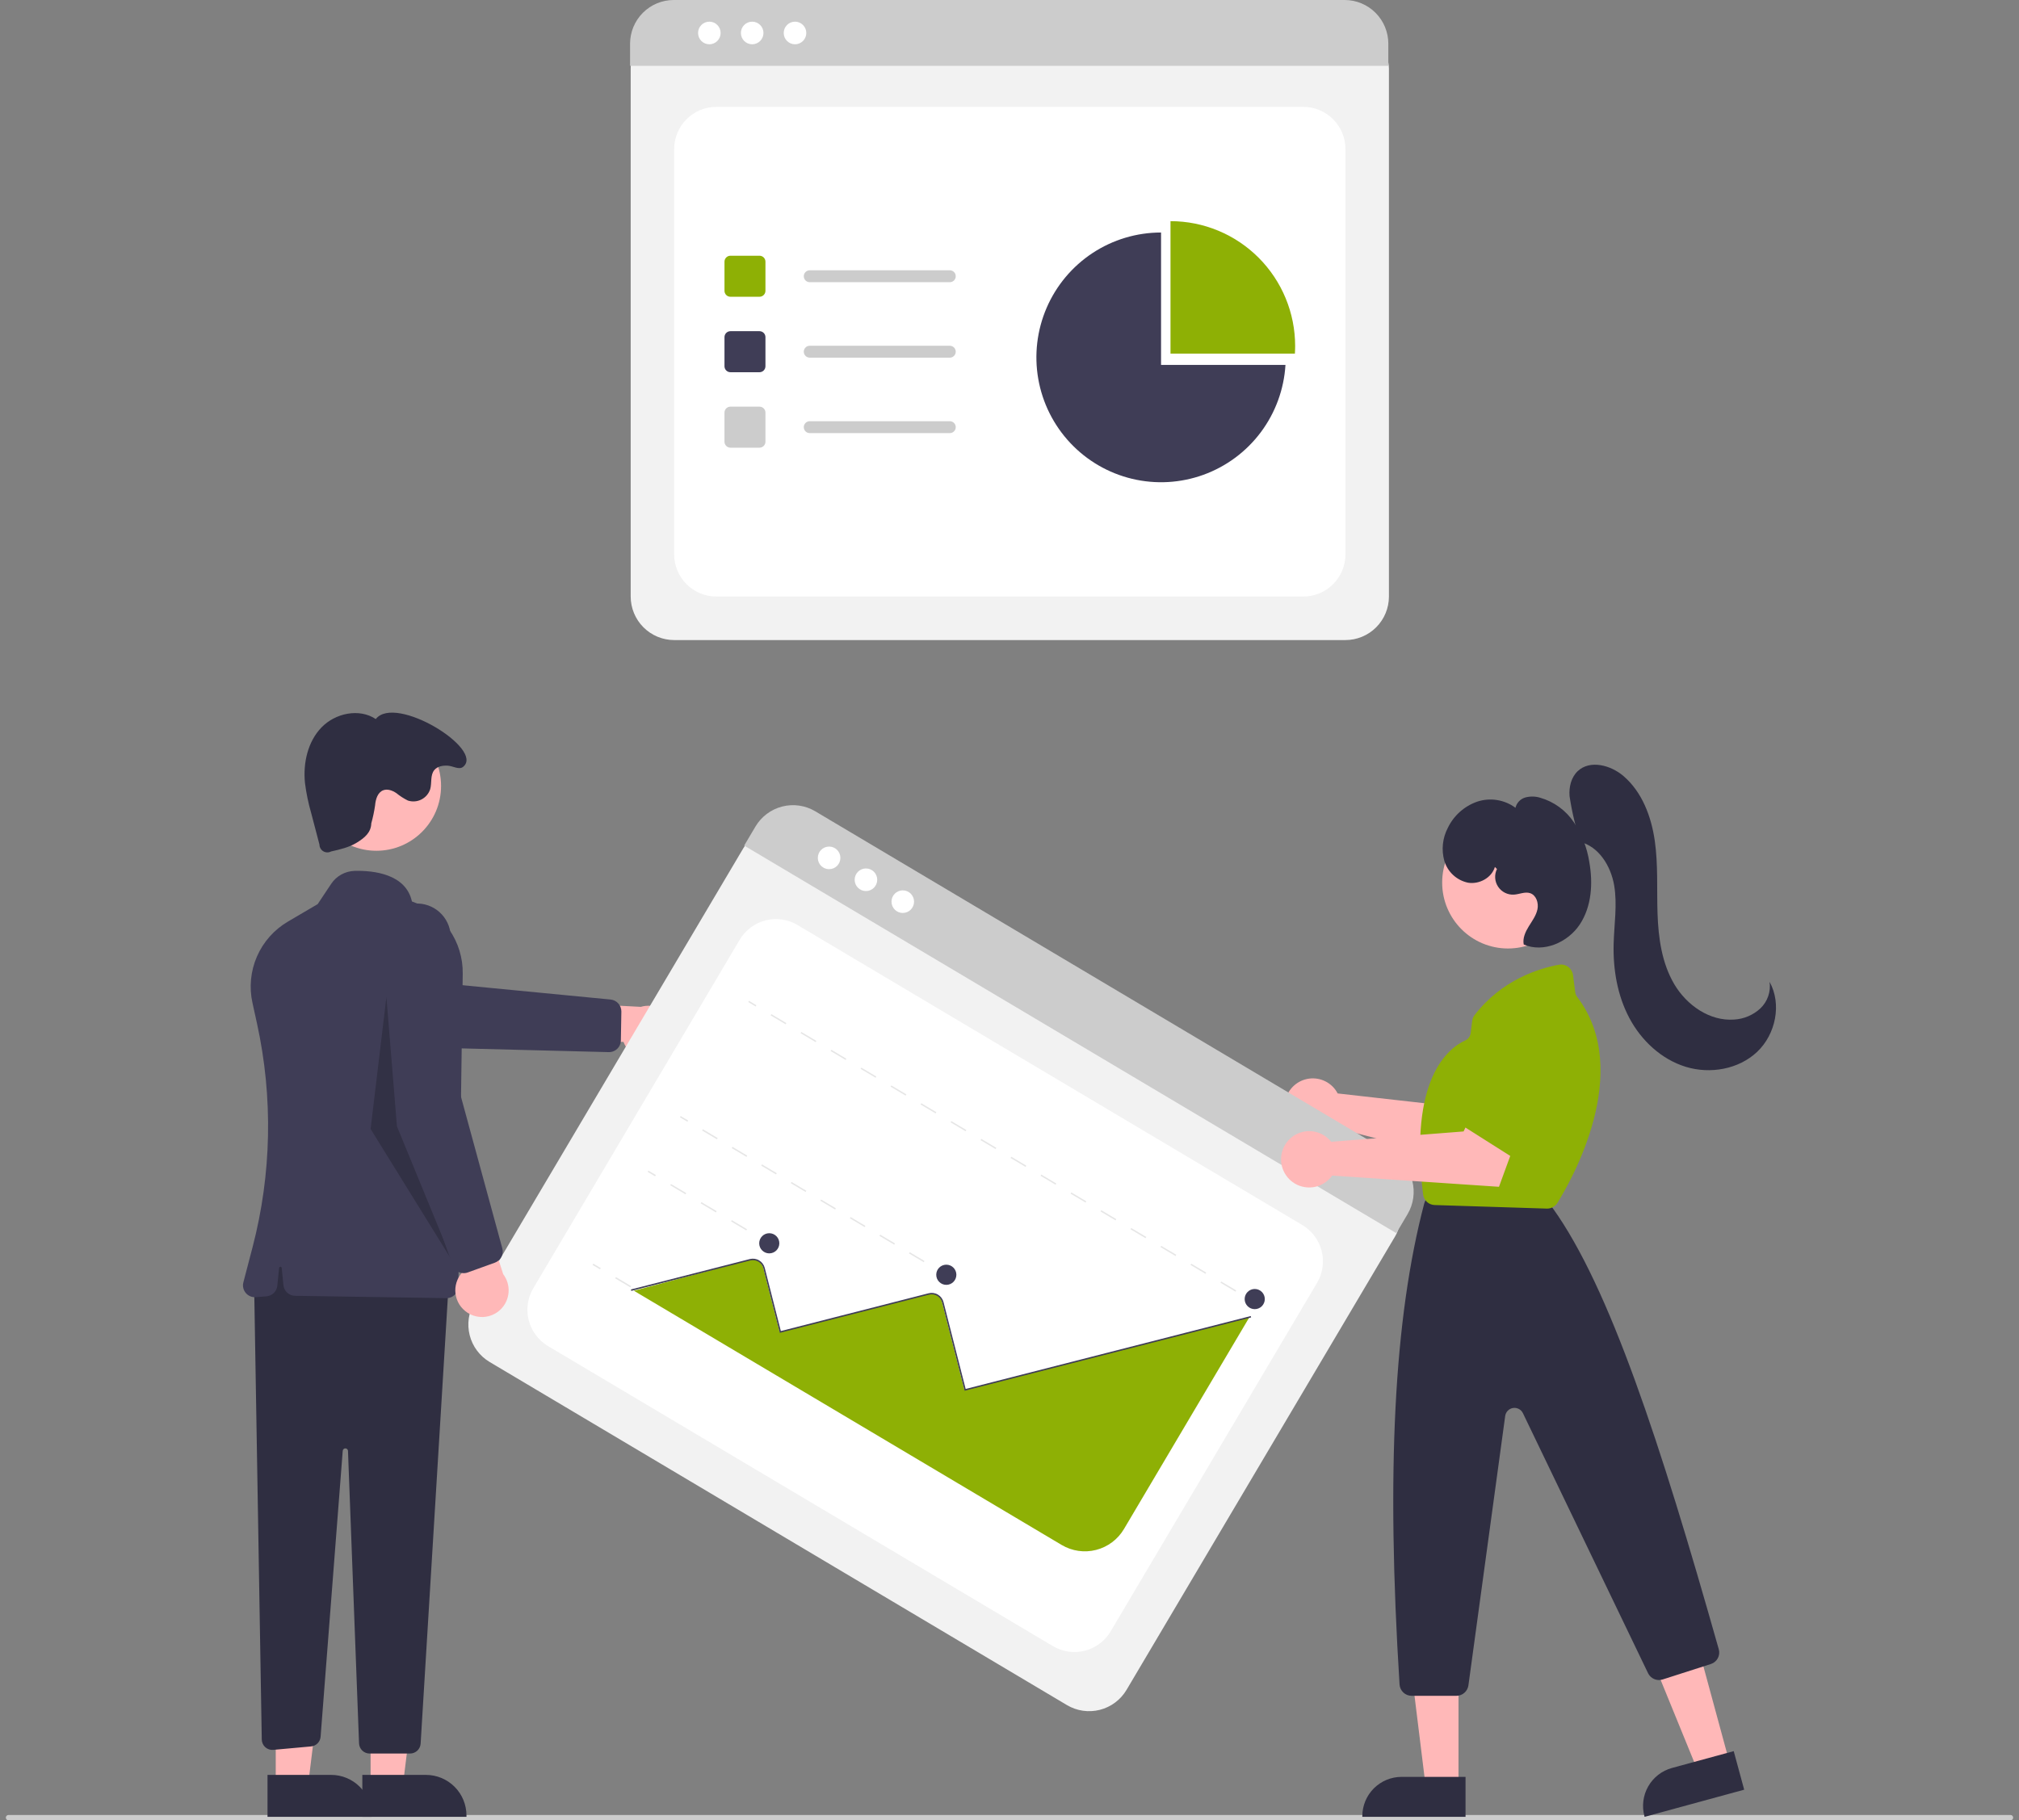 <svg width="173" height="156" viewBox="0 0 173 156" fill="none" xmlns="http://www.w3.org/2000/svg">
<rect x="0" y="0" width="173" height="156" fill="#808080" stroke="none"/>
<g clip-path="url(#clip0_2294_1223)">
<path d="M115.288 54.855H57.765C56.778 54.853 55.831 54.46 55.133 53.76C54.435 53.061 54.042 52.112 54.041 51.123V5.857C54.042 5.132 54.33 4.437 54.841 3.925C55.353 3.412 56.046 3.124 56.77 3.123H116.237C116.973 3.124 117.678 3.417 118.199 3.939C118.719 4.46 119.012 5.167 119.012 5.904V51.123C119.011 52.112 118.619 53.061 117.92 53.76C117.222 54.46 116.275 54.853 115.288 54.855Z" fill="#F2F2F2"/>
<path d="M61.377 51.123H111.677C112.635 51.123 113.553 50.742 114.23 50.063C114.908 49.385 115.288 48.464 115.288 47.505V12.779C115.288 11.819 114.908 10.899 114.23 10.22C113.553 9.541 112.635 9.16 111.677 9.16H61.377C60.419 9.16 59.501 9.541 58.823 10.22C58.146 10.899 57.766 11.819 57.766 12.779V47.505C57.766 48.464 58.146 49.385 58.823 50.063C59.501 50.742 60.419 51.123 61.377 51.123Z" fill="white"/>
<path d="M118.96 5.643H53.988V3.743C53.99 2.75 54.384 1.799 55.085 1.097C55.785 0.395 56.735 0.001 57.726 0H115.222C116.213 0.001 117.163 0.395 117.863 1.097C118.564 1.799 118.959 2.75 118.96 3.743V5.643Z" fill="#CCCCCC"/>
<path d="M60.781 3.795C61.315 3.795 61.748 3.361 61.748 2.826C61.748 2.291 61.315 1.857 60.781 1.857C60.247 1.857 59.815 2.291 59.815 2.826C59.815 3.361 60.247 3.795 60.781 3.795Z" fill="white"/>
<path d="M64.451 3.795C64.985 3.795 65.418 3.361 65.418 2.826C65.418 2.291 64.985 1.857 64.451 1.857C63.917 1.857 63.484 2.291 63.484 2.826C63.484 3.361 63.917 3.795 64.451 3.795Z" fill="white"/>
<path d="M68.121 3.795C68.655 3.795 69.088 3.361 69.088 2.826C69.088 2.291 68.655 1.857 68.121 1.857C67.587 1.857 67.154 2.291 67.154 2.826C67.154 3.361 67.587 3.795 68.121 3.795Z" fill="white"/>
<path d="M65.079 25.433H62.588C62.453 25.433 62.323 25.379 62.227 25.283C62.132 25.188 62.078 25.058 62.078 24.922V22.427C62.078 22.291 62.132 22.161 62.227 22.066C62.323 21.97 62.453 21.916 62.588 21.916H65.079C65.214 21.916 65.343 21.97 65.439 22.066C65.534 22.161 65.588 22.291 65.588 22.427V24.922C65.588 25.058 65.534 25.188 65.439 25.283C65.343 25.379 65.214 25.433 65.079 25.433Z" fill="#8EB005"/>
<path d="M65.079 31.9H62.588C62.453 31.9 62.323 31.846 62.227 31.75C62.132 31.654 62.078 31.524 62.078 31.389V28.893C62.078 28.758 62.132 28.628 62.227 28.532C62.323 28.437 62.453 28.383 62.588 28.383H65.079C65.214 28.383 65.343 28.437 65.439 28.532C65.534 28.628 65.588 28.758 65.588 28.893V31.389C65.588 31.524 65.534 31.654 65.439 31.75C65.343 31.846 65.214 31.9 65.079 31.9Z" fill="#3F3D56"/>
<path d="M65.079 38.367H62.588C62.453 38.366 62.323 38.312 62.227 38.217C62.132 38.121 62.078 37.991 62.078 37.856V35.36C62.078 35.225 62.132 35.095 62.227 34.999C62.323 34.904 62.453 34.85 62.588 34.85H65.079C65.214 34.85 65.343 34.904 65.439 34.999C65.534 35.095 65.588 35.225 65.588 35.36V37.856C65.588 37.991 65.534 38.121 65.439 38.217C65.343 38.312 65.214 38.366 65.079 38.367Z" fill="#CCCCCC"/>
<path d="M81.384 24.185H69.382C69.246 24.185 69.117 24.131 69.022 24.035C68.927 23.939 68.873 23.81 68.873 23.675C68.873 23.539 68.927 23.41 69.022 23.314C69.117 23.218 69.246 23.164 69.382 23.164H81.384C81.451 23.164 81.517 23.177 81.579 23.203C81.641 23.228 81.698 23.266 81.745 23.313C81.792 23.361 81.83 23.417 81.856 23.479C81.881 23.541 81.894 23.608 81.894 23.675C81.894 23.742 81.881 23.808 81.856 23.87C81.83 23.932 81.792 23.988 81.745 24.036C81.698 24.083 81.641 24.121 81.579 24.146C81.517 24.172 81.451 24.185 81.384 24.185Z" fill="#CCCCCC"/>
<path d="M81.384 30.652H69.382C69.246 30.652 69.117 30.598 69.022 30.502C68.927 30.406 68.873 30.277 68.873 30.141C68.873 30.006 68.927 29.877 69.022 29.781C69.117 29.685 69.246 29.631 69.382 29.631H81.384C81.519 29.631 81.649 29.685 81.744 29.78C81.84 29.876 81.894 30.006 81.894 30.141C81.894 30.277 81.84 30.407 81.744 30.502C81.649 30.598 81.519 30.652 81.384 30.652Z" fill="#CCCCCC"/>
<path d="M81.384 37.119H69.382C69.246 37.118 69.117 37.065 69.022 36.969C68.927 36.873 68.873 36.743 68.873 36.608C68.873 36.473 68.927 36.343 69.022 36.248C69.117 36.152 69.246 36.098 69.382 36.098H81.384C81.451 36.097 81.517 36.111 81.579 36.136C81.641 36.162 81.698 36.199 81.745 36.247C81.792 36.294 81.83 36.35 81.856 36.413C81.881 36.475 81.894 36.541 81.894 36.608C81.894 36.675 81.881 36.742 81.856 36.804C81.83 36.866 81.792 36.922 81.745 36.969C81.698 37.017 81.641 37.055 81.579 37.08C81.517 37.106 81.451 37.119 81.384 37.119Z" fill="#CCCCCC"/>
<path d="M110.955 30.303C110.968 30.088 110.976 29.872 110.976 29.654C110.976 26.816 109.85 24.094 107.847 22.087C105.844 20.081 103.128 18.953 100.295 18.953V30.303H110.955Z" fill="#8EB005"/>
<path d="M99.486 31.276V19.926C97.401 19.926 95.362 20.537 93.619 21.684C91.877 22.831 90.508 24.465 89.681 26.382C88.854 28.3 88.605 30.418 88.965 32.475C89.325 34.533 90.278 36.44 91.707 37.961C93.136 39.482 94.978 40.551 97.006 41.036C99.034 41.521 101.159 41.4 103.12 40.69C105.08 39.979 106.79 38.709 108.039 37.036C109.287 35.363 110.02 33.361 110.146 31.276H99.486Z" fill="#3F3D56"/>
<path d="M172.274 155.999H0.726C0.666 155.999 0.608 155.975 0.566 155.933C0.524 155.891 0.5 155.833 0.5 155.773C0.5 155.713 0.524 155.656 0.566 155.613C0.608 155.571 0.666 155.547 0.726 155.547H172.274C172.334 155.547 172.392 155.571 172.434 155.613C172.476 155.656 172.5 155.713 172.5 155.773C172.5 155.833 172.476 155.891 172.434 155.933C172.392 155.975 172.334 155.999 172.274 155.999Z" fill="#CCCCCC"/>
<path d="M114.419 93.387C114.494 93.489 114.561 93.597 114.62 93.71L125.931 94.985L127.577 92.758L131.256 94.806L128.017 100.216L114.159 96.572C113.806 96.911 113.359 97.135 112.876 97.214C112.393 97.293 111.898 97.222 111.456 97.012C111.014 96.802 110.646 96.462 110.402 96.037C110.158 95.612 110.048 95.123 110.088 94.635C110.128 94.146 110.315 93.682 110.625 93.302C110.935 92.923 111.353 92.647 111.823 92.512C112.293 92.376 112.794 92.388 113.257 92.544C113.721 92.7 114.126 92.994 114.419 93.387Z" fill="#FFB8B8"/>
<path d="M56.702 90.46C56.416 90.628 56.097 90.732 55.767 90.763C55.436 90.794 55.103 90.753 54.79 90.641C54.478 90.53 54.193 90.351 53.957 90.117C53.721 89.884 53.539 89.601 53.424 89.289L45.359 89.458L47.593 85.904L54.909 86.289C55.445 86.13 56.02 86.173 56.526 86.41C57.032 86.647 57.434 87.062 57.655 87.576C57.876 88.09 57.901 88.668 57.725 89.199C57.55 89.731 57.186 90.179 56.702 90.46Z" fill="#FFB8B8"/>
<path d="M53.158 89.443C53.094 89.657 52.962 89.844 52.781 89.975C52.6 90.107 52.382 90.175 52.158 90.169L37.399 89.794L24.035 85.829C23.667 85.72 23.325 85.539 23.028 85.296C22.73 85.053 22.484 84.754 22.304 84.415C22.123 84.076 22.012 83.704 21.976 83.322C21.94 82.939 21.98 82.553 22.094 82.186C22.208 81.819 22.394 81.479 22.641 81.185C22.887 80.891 23.19 80.648 23.531 80.472C23.872 80.296 24.244 80.19 24.627 80.159C25.009 80.129 25.394 80.175 25.758 80.295L37.832 84.261L52.324 85.662C52.577 85.688 52.812 85.808 52.982 85.999C53.152 86.189 53.245 86.437 53.242 86.693L53.2 89.169C53.198 89.262 53.184 89.354 53.158 89.443Z" fill="#3F3D56"/>
<path d="M31.754 153.017L34.522 153.017L35.838 142.322L31.754 142.322L31.754 153.017Z" fill="#FFB8B8"/>
<path d="M31.047 152.112L36.497 152.111H36.497C36.953 152.111 37.405 152.201 37.826 152.376C38.247 152.551 38.63 152.807 38.953 153.13C39.275 153.454 39.531 153.837 39.706 154.259C39.88 154.682 39.97 155.134 39.97 155.591V155.704L31.047 155.704L31.047 152.112Z" fill="#2F2E41"/>
<path d="M23.627 153.017L26.395 153.017L27.711 142.322L23.627 142.322L23.627 153.017Z" fill="#FFB8B8"/>
<path d="M22.922 152.112L28.372 152.111H28.372C28.828 152.111 29.28 152.201 29.701 152.376C30.122 152.551 30.505 152.807 30.828 153.13C31.15 153.454 31.406 153.837 31.581 154.259C31.755 154.682 31.845 155.134 31.845 155.591V155.704L22.922 155.704L22.922 152.112Z" fill="#2F2E41"/>
<path d="M21.77 109.798L22.43 149.08C22.432 149.204 22.46 149.327 22.512 149.44C22.563 149.553 22.637 149.655 22.73 149.738C22.822 149.821 22.931 149.884 23.049 149.923C23.166 149.962 23.291 149.977 23.415 149.966L26.653 149.671C26.866 149.651 27.064 149.557 27.214 149.405C27.364 149.253 27.455 149.053 27.471 148.84L29.367 124.337C29.372 124.279 29.398 124.225 29.441 124.187C29.483 124.148 29.539 124.127 29.597 124.128C29.654 124.129 29.709 124.152 29.75 124.193C29.792 124.233 29.816 124.288 29.818 124.345L30.765 149.409C30.774 149.643 30.873 149.865 31.041 150.027C31.21 150.189 31.434 150.28 31.668 150.28H35.141C35.37 150.28 35.592 150.192 35.759 150.034C35.927 149.876 36.028 149.66 36.042 149.43L38.473 109.572L24.027 105.953L21.77 109.798Z" fill="#2F2E41"/>
<path d="M32.249 72.912C35.311 72.912 37.793 70.425 37.793 67.357C37.793 64.29 35.311 61.803 32.249 61.803C29.187 61.803 26.705 64.29 26.705 67.357C26.705 70.425 29.187 72.912 32.249 72.912Z" fill="#FFB8B8"/>
<path d="M38.261 111.253C38.255 111.253 38.25 111.253 38.244 111.253L25.281 111.053C25.032 111.049 24.793 110.954 24.609 110.785C24.426 110.616 24.311 110.385 24.286 110.137L24.139 108.666C24.136 108.638 24.123 108.612 24.103 108.593C24.082 108.574 24.055 108.564 24.027 108.564C23.999 108.564 23.972 108.574 23.951 108.593C23.93 108.612 23.917 108.638 23.915 108.666L23.763 110.185C23.739 110.423 23.633 110.645 23.462 110.812C23.292 110.979 23.068 111.08 22.83 111.098L21.914 111.169C21.753 111.181 21.59 111.155 21.441 111.092C21.292 111.029 21.16 110.931 21.056 110.806C20.953 110.682 20.88 110.534 20.845 110.376C20.809 110.217 20.812 110.053 20.854 109.896L21.642 106.883C23.275 100.62 23.406 94.059 22.026 87.736L21.634 85.95C21.338 84.615 21.473 83.221 22.02 81.968C22.566 80.716 23.496 79.669 24.674 78.98L27.22 77.485L28.376 75.749C28.599 75.414 28.9 75.137 29.253 74.944C29.606 74.75 30 74.644 30.402 74.635C32.014 74.6 34.778 74.896 35.297 77.257C36.584 77.697 37.699 78.535 38.481 79.65C39.263 80.766 39.672 82.1 39.65 83.463L39.276 110.249C39.272 110.517 39.163 110.772 38.973 110.96C38.783 111.147 38.527 111.253 38.261 111.253Z" fill="#3F3D56"/>
<path d="M31.815 70.56C31.793 71.345 31.249 71.799 30.581 72.21C29.913 72.622 29.132 72.8 28.367 72.972C28.264 73.027 28.149 73.054 28.033 73.051C27.916 73.048 27.803 73.016 27.703 72.956C27.603 72.896 27.52 72.812 27.462 72.711C27.404 72.609 27.373 72.495 27.372 72.379L26.671 69.705C26.423 68.85 26.242 67.978 26.131 67.096C25.962 65.397 26.363 63.57 27.546 62.343C28.73 61.115 30.781 60.678 32.199 61.624C33.881 59.471 41.572 64.228 39.675 65.725C39.337 65.992 38.821 65.655 38.393 65.622C37.965 65.589 37.484 65.665 37.212 65.998C36.857 66.433 37.012 67.081 36.865 67.624C36.805 67.815 36.707 67.992 36.578 68.145C36.448 68.298 36.29 68.424 36.112 68.516C35.934 68.607 35.74 68.662 35.54 68.678C35.341 68.694 35.14 68.67 34.95 68.608C34.596 68.433 34.263 68.218 33.957 67.968C33.629 67.749 33.213 67.587 32.843 67.725C32.356 67.907 32.183 68.505 32.139 69.025C32.064 69.543 31.956 70.056 31.815 70.56Z" fill="#2F2E41"/>
<path opacity="0.2" d="M33.11 85.447L34.013 96.529L38.753 108.063L31.756 96.755L33.11 85.447Z" fill="black"/>
<path d="M91.425 146.13L41.953 116.723C41.105 116.218 40.491 115.395 40.247 114.437C40.002 113.478 40.148 112.462 40.651 111.61L63.702 72.68C64.072 72.057 64.674 71.606 65.374 71.427C66.075 71.248 66.819 71.354 67.441 71.723L118.585 102.124C119.218 102.501 119.675 103.114 119.857 103.828C120.039 104.542 119.931 105.3 119.556 105.935L96.528 144.825C96.024 145.675 95.203 146.29 94.246 146.535C93.289 146.779 92.275 146.634 91.425 146.13Z" fill="#F2F2F2"/>
<path d="M46.96 115.362L90.22 141.076C91.043 141.565 92.028 141.707 92.956 141.47C93.884 141.232 94.68 140.635 95.168 139.81L112.853 109.944C113.341 109.119 113.483 108.133 113.246 107.203C113.009 106.273 112.413 105.476 111.589 104.986L68.33 79.272C67.506 78.782 66.522 78.641 65.594 78.878C64.666 79.115 63.87 79.713 63.381 80.538L45.697 110.403C45.208 111.229 45.067 112.215 45.304 113.145C45.541 114.075 46.136 114.872 46.96 115.362Z" fill="white"/>
<path d="M119.644 105.684L63.766 72.469L64.733 70.835C65.24 69.982 66.064 69.365 67.024 69.12C67.984 68.875 69.001 69.021 69.854 69.527L119.303 98.92C120.154 99.427 120.77 100.252 121.016 101.214C121.261 102.175 121.116 103.195 120.611 104.05L119.644 105.684Z" fill="#CCCCCC"/>
<path d="M71.043 74.49C71.577 74.49 72.01 74.056 72.01 73.522C72.01 72.986 71.577 72.553 71.043 72.553C70.509 72.553 70.076 72.986 70.076 73.522C70.076 74.056 70.509 74.49 71.043 74.49Z" fill="white"/>
<path d="M74.199 76.365C74.733 76.365 75.166 75.931 75.166 75.397C75.166 74.861 74.733 74.428 74.199 74.428C73.665 74.428 73.232 74.861 73.232 75.397C73.232 75.931 73.665 76.365 74.199 76.365Z" fill="white"/>
<path d="M77.356 78.242C77.889 78.242 78.322 77.808 78.322 77.273C78.322 76.738 77.889 76.305 77.356 76.305C76.822 76.305 76.389 76.738 76.389 77.273C76.389 77.808 76.822 78.242 77.356 78.242Z" fill="white"/>
<path d="M107.211 111.355L107.148 111.461L107.784 111.839L107.847 111.733L107.211 111.355Z" fill="#E6E6E6"/>
<path d="M105.864 110.696L104.579 109.932L104.642 109.826L105.927 110.59L105.864 110.696ZM103.294 109.168L102.009 108.405L102.072 108.299L103.357 109.062L103.294 109.168ZM100.724 107.641L99.439 106.877L99.502 106.771L100.787 107.535L100.724 107.641ZM98.155 106.114L96.87 105.35L96.933 105.244L98.218 106.007L98.155 106.114ZM95.585 104.586L94.3 103.822L94.363 103.716L95.648 104.48L95.585 104.586ZM93.015 103.059L91.73 102.295L91.793 102.189L93.078 102.952L93.015 103.059ZM90.445 101.531L89.161 100.767L89.224 100.661L90.508 101.425L90.445 101.531ZM87.876 100.004L86.591 99.24L86.654 99.134L87.939 99.897L87.876 100.004ZM85.306 98.476L84.021 97.713L84.084 97.606L85.369 98.37L85.306 98.476ZM82.736 96.949L81.451 96.185L81.514 96.079L82.799 96.843L82.736 96.949ZM80.167 95.421L78.882 94.658L78.945 94.551L80.23 95.315L80.167 95.421ZM77.597 93.894L76.312 93.13L76.375 93.024L77.66 93.788L77.597 93.894ZM75.027 92.366L73.742 91.603L73.805 91.496L75.09 92.26L75.027 92.366ZM72.457 90.839L71.173 90.075L71.236 89.969L72.52 90.733L72.457 90.839ZM69.888 89.311L68.603 88.548L68.666 88.442L69.951 89.205L69.888 89.311ZM67.318 87.784L66.033 87.02L66.096 86.914L67.381 87.678L67.318 87.784Z" fill="#E6E6E6"/>
<path d="M64.176 85.773L64.113 85.879L64.749 86.257L64.812 86.151L64.176 85.773Z" fill="#E6E6E6"/>
<path d="M80.481 108.82L80.418 108.926L81.054 109.304L81.117 109.198L80.481 108.82Z" fill="#E6E6E6"/>
<path d="M79.153 108.173L77.887 107.421L77.95 107.315L79.216 108.067L79.153 108.173ZM76.621 106.669L75.355 105.916L75.418 105.81L76.684 106.562L76.621 106.669ZM74.09 105.164L72.824 104.411L72.887 104.305L74.152 105.058L74.09 105.164ZM71.558 103.659L70.292 102.907L70.355 102.8L71.621 103.553L71.558 103.659ZM69.026 102.154L67.761 101.402L67.823 101.296L69.089 102.048L69.026 102.154ZM66.495 100.649L65.229 99.897L65.292 99.791L66.558 100.543L66.495 100.649ZM63.963 99.145L62.698 98.392L62.76 98.286L64.026 99.038L63.963 99.145ZM61.432 97.64L60.166 96.888L60.229 96.781L61.495 97.534L61.432 97.64Z" fill="#E6E6E6"/>
<path d="M58.327 95.65L58.264 95.756L58.9 96.134L58.963 96.028L58.327 95.65Z" fill="#E6E6E6"/>
<path d="M65.311 106.12L65.248 106.227L65.884 106.605L65.947 106.498L65.311 106.12Z" fill="#E6E6E6"/>
<path d="M63.947 105.451L62.645 104.677L62.708 104.571L64.01 105.345L63.947 105.451ZM61.342 103.903L60.04 103.129L60.103 103.023L61.405 103.797L61.342 103.903ZM58.738 102.355L57.435 101.581L57.498 101.475L58.801 102.249L58.738 102.355Z" fill="#E6E6E6"/>
<path d="M55.559 100.323L55.496 100.43L56.132 100.808L56.195 100.702L55.559 100.323Z" fill="#E6E6E6"/>
<path d="M60.59 114.095L60.527 114.201L61.163 114.579L61.226 114.473L60.59 114.095Z" fill="#E6E6E6"/>
<path d="M59.224 113.426L57.922 112.652L57.985 112.546L59.287 113.32L59.224 113.426ZM56.62 111.878L55.318 111.104L55.38 110.997L56.683 111.771L56.62 111.878ZM54.015 110.33L52.713 109.555L52.776 109.449L54.078 110.223L54.015 110.33Z" fill="#E6E6E6"/>
<path d="M50.838 108.298L50.775 108.404L51.411 108.782L51.474 108.676L50.838 108.298Z" fill="#E6E6E6"/>
<path d="M54.312 110.617L90.972 132.407C91.86 132.934 92.921 133.086 93.921 132.83C94.921 132.575 95.778 131.932 96.306 131.043L107.017 112.954L106.944 112.913L82.641 119.128L80.716 111.576C80.681 111.436 80.614 111.306 80.52 111.197C80.427 111.088 80.309 111.001 80.177 110.945C79.975 110.864 79.751 110.851 79.541 110.909L66.806 114.166L65.398 108.644C65.368 108.525 65.314 108.413 65.241 108.315C65.167 108.216 65.075 108.133 64.969 108.07C64.864 108.008 64.747 107.966 64.625 107.949C64.504 107.931 64.38 107.938 64.261 107.969C64.175 107.991 55.888 110.192 54.312 110.617Z" fill="#8EB005"/>
<path d="M54.093 110.63L54.062 110.51L64.254 107.903C64.523 107.835 64.808 107.876 65.047 108.018C65.286 108.16 65.459 108.391 65.528 108.661L66.907 114.074L79.572 110.835C79.841 110.766 80.126 110.807 80.365 110.949C80.604 111.091 80.777 111.322 80.846 111.592L82.743 119.036L107.172 112.787L107.202 112.907L82.654 119.186L80.727 111.623C80.697 111.505 80.644 111.394 80.571 111.297C80.498 111.199 80.407 111.117 80.303 111.055C80.198 110.993 80.083 110.952 79.963 110.935C79.842 110.918 79.72 110.924 79.602 110.954L66.818 114.224L65.409 108.691C65.348 108.454 65.195 108.25 64.984 108.124C64.773 107.999 64.522 107.963 64.284 108.023L54.093 110.63Z" fill="#3F3D56"/>
<path d="M65.915 107.416C66.392 107.416 66.778 107.029 66.778 106.552C66.778 106.075 66.392 105.688 65.915 105.688C65.439 105.688 65.053 106.075 65.053 106.552C65.053 107.029 65.439 107.416 65.915 107.416Z" fill="#3F3D56"/>
<path d="M81.085 110.114C81.562 110.114 81.948 109.727 81.948 109.249C81.948 108.772 81.562 108.385 81.085 108.385C80.609 108.385 80.223 108.772 80.223 109.249C80.223 109.727 80.609 110.114 81.085 110.114Z" fill="#3F3D56"/>
<path d="M107.513 112.196C107.99 112.196 108.376 111.809 108.376 111.331C108.376 110.854 107.99 110.467 107.513 110.467C107.037 110.467 106.65 110.854 106.65 111.331C106.65 111.809 107.037 112.196 107.513 112.196Z" fill="#3F3D56"/>
<path d="M39.861 112.357C39.602 112.149 39.392 111.887 39.246 111.588C39.099 111.29 39.02 110.963 39.013 110.631C39.006 110.298 39.072 109.969 39.206 109.665C39.34 109.36 39.54 109.09 39.789 108.871L36.77 101.377L40.878 102.208L43.116 109.197C43.455 109.642 43.619 110.196 43.577 110.755C43.535 111.313 43.291 111.836 42.89 112.226C42.488 112.615 41.959 112.844 41.4 112.868C40.842 112.892 40.295 112.711 39.861 112.357Z" fill="#FFB8B8"/>
<path d="M39.81 109.11C39.588 109.126 39.366 109.068 39.179 108.946C38.993 108.823 38.852 108.643 38.777 108.432L33.889 94.474L32.844 80.548C32.815 80.165 32.863 79.78 32.984 79.415C33.105 79.051 33.297 78.714 33.549 78.424C33.802 78.135 34.109 77.899 34.453 77.729C34.797 77.559 35.172 77.46 35.554 77.437C35.937 77.414 36.321 77.467 36.683 77.594C37.045 77.72 37.378 77.918 37.664 78.175C37.949 78.431 38.18 78.743 38.344 79.09C38.509 79.437 38.602 79.814 38.62 80.198L39.205 92.915L43.041 106.986C43.108 107.233 43.079 107.496 42.961 107.723C42.844 107.95 42.646 108.124 42.406 108.212L40.08 109.052C39.993 109.083 39.903 109.103 39.81 109.11Z" fill="#3F3D56"/>
<path d="M130.453 96.742C130.362 96.702 130.277 96.649 130.201 96.585L125.655 92.748C125.545 92.656 125.456 92.542 125.393 92.413C125.33 92.285 125.294 92.145 125.288 92.002C125.282 91.859 125.305 91.716 125.357 91.582C125.409 91.449 125.487 91.328 125.588 91.226L129.714 87.076C129.887 86.9 130.117 86.792 130.363 86.773C130.609 86.753 130.853 86.823 131.052 86.969L134.172 89.239C134.367 89.38 134.506 89.586 134.566 89.82C134.625 90.053 134.602 90.3 134.499 90.518L131.8 96.236C131.685 96.479 131.48 96.668 131.229 96.763C130.977 96.857 130.699 96.85 130.453 96.742Z" fill="#8EB005"/>
<path d="M148.185 151.011L145.47 151.751L141.328 141.61L145.336 140.518L148.185 151.011Z" fill="#FFB8B8"/>
<path d="M143.264 151.518L148.555 150.076L149.452 153.379L140.919 155.706L140.904 155.651C140.67 154.789 140.787 153.87 141.23 153.095C141.672 152.32 142.404 151.753 143.264 151.518Z" fill="#2F2E41"/>
<path d="M124.973 153.088L122.159 153.088L120.82 142.213L124.974 142.213L124.973 153.088Z" fill="#FFB8B8"/>
<path d="M120.093 152.281H125.576V155.705H116.732V155.648C116.732 154.755 117.086 153.899 117.717 153.267C118.347 152.636 119.202 152.281 120.093 152.281Z" fill="#2F2E41"/>
<path d="M129.212 81.287C132.325 81.287 134.849 78.758 134.849 75.638C134.849 72.519 132.325 69.99 129.212 69.99C126.098 69.99 123.574 72.519 123.574 75.638C123.574 78.758 126.098 81.287 129.212 81.287Z" fill="#FFB8B8"/>
<path d="M124.799 145.333H120.954C120.691 145.333 120.438 145.232 120.247 145.052C120.055 144.871 119.939 144.625 119.922 144.362C118.776 126.111 119.446 113.02 122.031 103.162C122.043 103.119 122.057 103.077 122.073 103.036L122.279 102.52C122.355 102.327 122.487 102.162 122.658 102.046C122.829 101.93 123.032 101.868 123.238 101.869H131.146C131.295 101.869 131.442 101.901 131.577 101.964C131.713 102.026 131.833 102.117 131.93 102.23L133.004 103.486C133.025 103.511 133.045 103.536 133.063 103.562C137.907 110.329 142.247 123.558 147.274 141.341C147.348 141.599 147.319 141.876 147.192 142.113C147.065 142.35 146.851 142.528 146.595 142.609L142.462 143.934C142.225 144.009 141.969 143.996 141.74 143.898C141.512 143.799 141.326 143.622 141.217 143.398L130.493 121.112C130.418 120.957 130.295 120.829 130.142 120.749C129.989 120.669 129.815 120.64 129.644 120.667C129.474 120.694 129.316 120.775 129.196 120.899C129.075 121.022 128.997 121.182 128.974 121.353L125.823 144.438C125.788 144.686 125.665 144.913 125.477 145.077C125.29 145.241 125.049 145.332 124.799 145.333Z" fill="#2F2E41"/>
<path d="M132.571 103.579C132.56 103.579 132.549 103.578 132.538 103.578L122.933 103.274C122.686 103.267 122.45 103.172 122.268 103.005C122.085 102.838 121.969 102.611 121.94 102.365C120.722 92.49 124.061 89.844 125.554 89.165C125.678 89.109 125.786 89.021 125.867 88.911C125.948 88.8 125.999 88.671 126.016 88.534L126.145 87.499C126.167 87.317 126.237 87.143 126.349 86.997C128.688 83.96 131.883 82.988 133.579 82.678C133.717 82.654 133.858 82.657 133.994 82.689C134.131 82.72 134.259 82.779 134.372 82.862C134.484 82.945 134.579 83.05 134.65 83.17C134.721 83.291 134.767 83.425 134.785 83.564L134.978 85.05C134.998 85.192 135.054 85.326 135.142 85.439C140.021 91.83 134.585 101.267 133.446 103.094C133.353 103.242 133.224 103.364 133.071 103.449C132.918 103.534 132.746 103.578 132.571 103.579Z" fill="#8EB005"/>
<path d="M135.413 72.126C134.995 70.854 134.685 69.549 134.489 68.224C134.428 67.453 134.625 66.623 135.185 66.091C136.235 65.095 138.017 65.569 139.114 66.512C140.699 67.874 141.49 69.967 141.789 72.038C142.088 74.109 141.956 76.215 142.028 78.306C142.1 80.398 142.399 82.548 143.463 84.349C144.527 86.149 146.502 87.531 148.585 87.378C149.425 87.332 150.224 86.993 150.841 86.42C151.144 86.131 151.374 85.773 151.51 85.377C151.647 84.981 151.687 84.558 151.627 84.144C152.691 86.053 152.152 88.642 150.564 90.144C148.976 91.645 146.533 92.07 144.446 91.428C142.358 90.787 140.64 89.18 139.614 87.249C138.588 85.318 138.211 83.088 138.266 80.901C138.308 79.221 138.593 77.528 138.31 75.872C138.026 74.216 136.992 72.535 135.361 72.145L135.413 72.126Z" fill="#2F2E41"/>
<path d="M128.091 74.302C127.813 75.233 126.749 75.806 125.792 75.649C125.316 75.55 124.875 75.323 124.517 74.993C124.159 74.663 123.897 74.243 123.758 73.775C123.495 72.829 123.603 71.817 124.059 70.948C124.31 70.426 124.662 69.96 125.093 69.575C125.525 69.19 126.028 68.894 126.574 68.704C127.123 68.521 127.707 68.474 128.278 68.565C128.849 68.657 129.39 68.884 129.855 69.229C129.904 69.02 130.009 68.828 130.157 68.672C130.305 68.517 130.492 68.404 130.698 68.345C131.113 68.233 131.552 68.24 131.964 68.364C133.15 68.703 134.179 69.452 134.866 70.479C135.544 71.503 135.993 72.662 136.181 73.876C136.505 75.697 136.385 77.687 135.365 79.228C134.344 80.769 132.256 81.68 130.561 80.945C130.456 80.404 130.706 79.859 130.996 79.39C131.285 78.921 131.628 78.464 131.739 77.924C131.851 77.384 131.637 76.724 131.116 76.547C130.671 76.397 130.197 76.641 129.729 76.67C129.463 76.687 129.197 76.633 128.958 76.514C128.719 76.396 128.516 76.216 128.368 75.994C128.22 75.772 128.133 75.514 128.116 75.248C128.099 74.981 128.152 74.715 128.27 74.475L128.091 74.302Z" fill="#2F2E41"/>
<path d="M113.802 97.572C113.895 97.658 113.981 97.751 114.06 97.852L125.409 96.967L126.605 94.469L130.604 95.785L128.441 101.71L114.146 100.748C113.863 101.149 113.466 101.453 113.006 101.622C112.547 101.79 112.047 101.814 111.574 101.691C111.1 101.568 110.675 101.304 110.356 100.933C110.036 100.562 109.836 100.102 109.784 99.615C109.731 99.128 109.827 98.636 110.06 98.205C110.294 97.774 110.652 97.424 111.088 97.203C111.524 96.981 112.018 96.897 112.502 96.963C112.987 97.029 113.44 97.241 113.802 97.572Z" fill="#FFB8B8"/>
<path d="M130.542 99.732C130.446 99.705 130.355 99.664 130.271 99.611L125.245 96.43C125.124 96.353 125.021 96.253 124.941 96.134C124.861 96.016 124.806 95.882 124.78 95.741C124.755 95.6 124.759 95.455 124.792 95.316C124.825 95.177 124.886 95.046 124.972 94.931L128.495 90.256C128.642 90.059 128.856 89.921 129.097 89.868C129.338 89.815 129.589 89.85 129.806 89.968L133.206 91.79C133.418 91.904 133.584 92.089 133.675 92.312C133.766 92.535 133.776 92.784 133.704 93.014L131.808 99.046C131.727 99.303 131.55 99.518 131.313 99.646C131.077 99.774 130.8 99.805 130.542 99.732Z" fill="#8EB005"/>
</g>
<defs>
<clipPath id="clip0_2294_1223">
<rect width="172" height="156" fill="white" transform="translate(0.5)"/>
</clipPath>
</defs>
</svg>